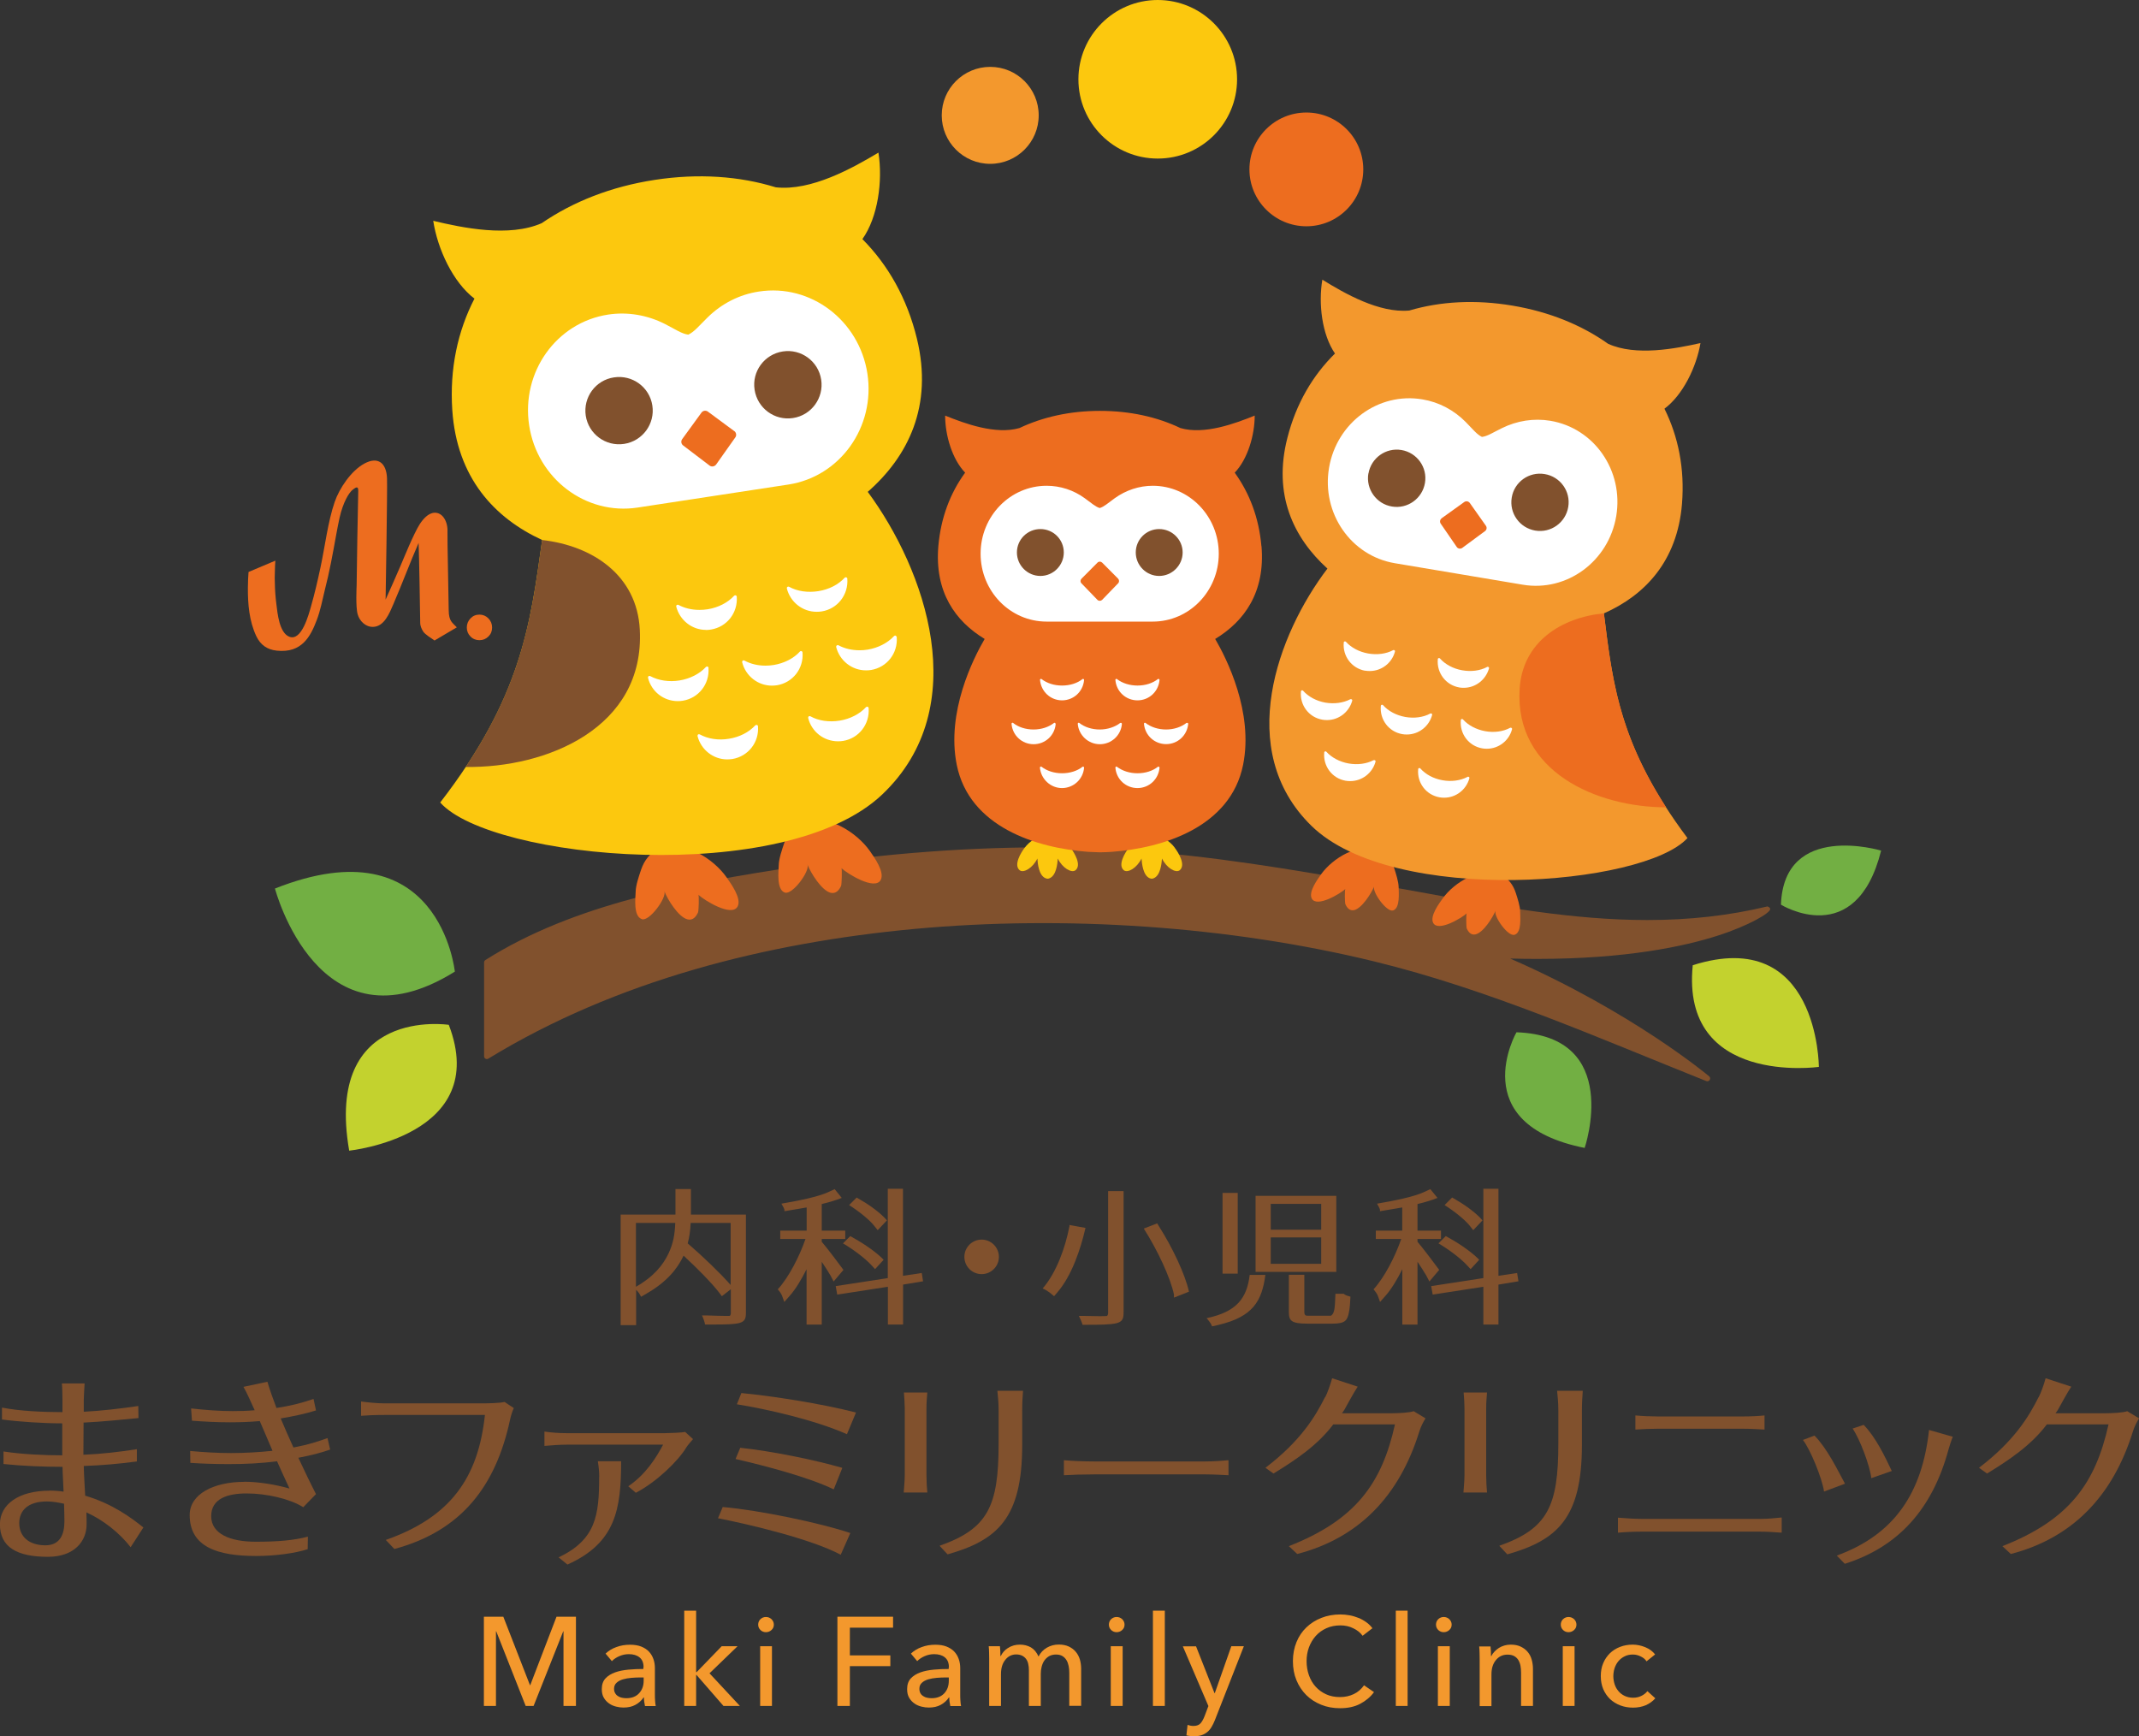 <?xml version="1.0" encoding="UTF-8"?><svg id="_レイヤー_2" xmlns="http://www.w3.org/2000/svg" viewBox="0 0 226.77 184.07"><rect x="0" y="0" width="226.77" height="184.07" fill="#333333" stroke="none"/><defs><style>.cls-1{fill:#fff;}.cls-2{fill:#c3d22e;}.cls-3{fill:#81512d;}.cls-4{fill:#fcc80e;}.cls-5{fill:#ed6d1f;}.cls-6{fill:#f3982d;}.cls-7{fill:#72af43;}</style></defs><g id="_デザイン"><g><g><g><path class="cls-3" d="M5.24,158.03c.5,0,1.04,.04,1.5,.11-.02-.65-.11-2.06-.11-2.63-2.02,0-4.24-.09-6.26-.3v-1.33c1.89,.3,4.34,.41,6.23,.41v-3.39c-2.04,0-4.6-.17-6.39-.41v-1.26c1.85,.37,4.37,.48,6.41,.48v-1.39c0-.41-.02-1.28-.06-1.65h2.41c-.04,.43-.06,1.13-.09,1.76v1.24c1.78-.09,3.91-.33,5.78-.61l.02,1.28c-1.61,.15-3.85,.39-5.82,.48,0,.67-.02,2.76-.02,3.41,2.06-.09,3.78-.3,5.67-.59v1.3c-1.98,.26-3.67,.41-5.63,.48,.02,1.04,.11,2.28,.15,3.15,2.85,.83,4.91,2.35,6.17,3.37l-1.35,2.09c-1.15-1.48-2.87-2.87-4.69-3.69,.02,.46,.02,1.04,.02,1.28,0,1.72-1.24,3.43-4.11,3.43-3.26,0-5.08-1.02-5.08-3.45,0-2.13,2.02-3.56,5.24-3.56Zm-.43,5.8c1.56,0,2.02-1.17,2.02-2.54,0-.28-.02-1.41-.04-1.87-.65-.13-1.17-.24-1.82-.24-2,0-2.93,.96-2.93,2.3,0,1.43,1.04,2.35,2.78,2.35Z"/><path class="cls-3" d="M25.91,157.09c1.48,0,3.32,.3,4.78,.72-.3-.63-1.04-2.26-1.32-2.89-1.65,.22-3.37,.3-5.13,.3-1.35,0-2.71-.04-4.06-.13l-.02-1.26c1.43,.13,2.89,.22,4.34,.22s3-.09,4.39-.24c-.43-.98-.98-2.33-1.35-3.15-1.04,.09-2.11,.13-3.17,.13-1.33,0-2.67-.07-4.02-.17l-.09-1.3c1.57,.17,2.98,.28,4.41,.28,.76,0,1.54-.02,2.33-.09-.37-.8-.83-1.87-1.19-2.48l2.54-.54c.2,.72,.65,1.98,.96,2.78,1.46-.22,2.67-.52,3.93-.96l.26,1.22c-1.11,.35-2.35,.61-3.74,.85,.35,.83,.91,2.13,1.35,3.08,1.72-.33,2.58-.63,3.61-1l.28,1.22c-.93,.33-2,.61-3.37,.87,.61,1.3,1.28,2.71,1.87,3.85l-1.35,1.39c-1.41-.89-3.89-1.46-6-1.46-1.98,0-3.76,.52-3.76,2.41s2.04,2.71,4.71,2.71c2.39,0,4.07-.15,5.54-.54l-.02,1.33c-1.33,.43-3.43,.72-5.47,.72-4,0-7.04-.91-7.04-4.34,0-2.24,2.57-3.52,5.8-3.52Z"/><path class="cls-3" d="M38.27,148.58c.63,.09,1.67,.2,2.44,.2h10.54c.39,0,1.78-.02,2.24-.15l.98,.65c-.17,.37-.31,.83-.41,1.3-1.5,6.91-5.08,11.71-12.25,13.64l-.91-.96c6.86-2.41,9.8-6.58,10.51-13.25h-10.69c-1,0-1.83,.04-2.44,.09v-1.52Z"/><path class="cls-3" d="M57.71,151.77c.74,.11,1.57,.17,2.35,.17h10.45c.48,0,1.85-.06,2.13-.13l.83,.76c-.19,.24-.54,.61-.7,.87-.85,1.43-3.15,3.67-5.36,4.82l-.8-.69c1.85-1.26,2.93-2.98,3.69-4.41h-10.23c-.76,0-1.5,.06-2.35,.13v-1.52Zm5.82,4.8c0-.55-.06-1.09-.15-1.65h2.47c0,5.06-.56,8.65-5.69,10.95l-.94-.76c3.98-1.89,4.3-4.5,4.3-8.54Z"/><path class="cls-3" d="M76.61,159.77c3.89,.33,10.49,1.72,13.54,2.76l-1.02,2.3c-3.13-1.67-9.69-3.22-13.01-3.87l.5-1.19Zm1.87-6.28c3.32,.35,7.89,1.28,10.82,2.13l-.91,2.28c-2.63-1.28-7.26-2.5-10.41-3.22l.5-1.19Zm.13-5.8c3.19,.3,8.43,1.11,12.14,2.06l-.96,2.3c-3.43-1.52-8.54-2.67-11.67-3.17l.48-1.2Z"/><path class="cls-3" d="M95.92,156.38v-7.06c0-.41-.05-1.22-.09-1.69h2.48c-.04,.5-.09,1.04-.09,1.69v7.06c0,.61,.04,1.37,.09,1.85h-2.5c.02-.43,.11-1.17,.11-1.85Zm9.95-3.32v-3.52c0-.83-.07-1.48-.13-2.09h2.72c-.05,.61-.09,1.26-.09,2.09v3.65c0,7.78-2.63,10.1-7.91,11.6l-.85-.91c5.11-1.8,6.26-4.17,6.26-10.82Z"/><path class="cls-3" d="M112.8,154.81c.74,.07,2.06,.13,3.3,.13h11.62c1.13,0,1.93-.09,2.52-.13v1.59c-.54-.02-1.48-.09-2.5-.09h-11.65c-1.26,0-2.54,.04-3.3,.09v-1.59Z"/><path class="cls-3" d="M140.49,148.14c.24-.46,.56-1.37,.74-2.02l2.71,.89c-.44,.65-1.13,1.96-1.39,2.41-.07,.13-.2,.3-.28,.41h5.32c.63,0,1.89-.06,2.28-.22l1.26,.76c-.24,.37-.5,.89-.65,1.37-2.11,6.82-6.37,11.3-12.95,13.01l-.89-.83c7.08-2.78,9.86-6.65,11.25-12.91h-6.54c-1.67,2.22-4,3.78-6.34,5.21l-.85-.61c3.76-2.87,5.28-5.43,6.32-7.5Z"/><path class="cls-3" d="M155.26,156.38v-7.06c0-.41-.04-1.22-.09-1.69h2.48c-.04,.5-.09,1.04-.09,1.69v7.06c0,.61,.04,1.37,.09,1.85h-2.5c.02-.43,.11-1.17,.11-1.85Zm9.95-3.32v-3.52c0-.83-.07-1.48-.13-2.09h2.72c-.04,.61-.09,1.26-.09,2.09v3.65c0,7.78-2.63,10.1-7.91,11.6l-.85-.91c5.11-1.8,6.26-4.17,6.26-10.82Z"/><path class="cls-3" d="M171.53,160.9c.8,.06,1.71,.13,2.54,.13h12.56c.72,0,1.54-.07,2.26-.15v1.61c-.74-.06-1.63-.11-2.26-.11h-12.56c-.83,0-1.76,.04-2.54,.11v-1.59Zm1.85-10.84c.74,.07,1.65,.11,2.39,.11h8.95c.87,0,1.72-.04,2.35-.11v1.5c-.65-.04-1.56-.09-2.35-.09h-8.93c-.83,0-1.67,.04-2.41,.09v-1.5Z"/><path class="cls-3" d="M192.36,152.19c1.35,1.37,2.43,3.61,3.24,5.11l-2.22,.83c-.22-1.48-1.5-4.54-2.24-5.47l1.22-.46Zm12.15-.59l2.52,.72c-.17,.41-.35,.98-.46,1.37-1.72,6.34-5.35,10.32-10.99,12.1l-.85-.87c6.15-2.24,9.06-6.69,9.78-13.32Zm-6.93-.54c1.28,1.3,2.28,3.41,2.98,4.89l-2.17,.76c-.15-1.32-1.2-4.11-1.98-5.26l1.17-.39Z"/><path class="cls-3" d="M216.13,148.14c.24-.46,.57-1.37,.74-2.02l2.72,.89c-.44,.65-1.13,1.96-1.39,2.41-.07,.13-.2,.3-.28,.41h5.32c.63,0,1.89-.06,2.28-.22l1.26,.76c-.24,.37-.5,.89-.65,1.37-2.11,6.82-6.37,11.3-12.95,13.01l-.89-.83c7.08-2.78,9.86-6.65,11.25-12.91h-6.54c-1.67,2.22-4,3.78-6.34,5.21l-.85-.61c3.76-2.87,5.28-5.43,6.32-7.5Z"/></g><g><path class="cls-6" d="M56.18,178.67h.03l2.79-7.27h2.06v9.46h-1.32v-7.91h-.03l-3.14,7.91h-.84l-3.12-7.91h-.03v7.91h-1.28v-9.46h2.06l2.83,7.27Z"/><path class="cls-6" d="M68.23,176.76c0-.47-.14-.82-.43-1.05-.29-.23-.66-.34-1.13-.34-.36,0-.69,.07-1.01,.21-.32,.14-.58,.31-.79,.53l-.67-.8c.31-.29,.69-.53,1.14-.69,.45-.17,.93-.25,1.45-.25,.45,0,.85,.06,1.18,.19,.33,.13,.61,.31,.82,.53,.21,.22,.37,.48,.48,.79,.11,.3,.16,.63,.16,.97v2.77c0,.21,0,.44,.02,.67,.01,.24,.04,.43,.07,.58h-1.14c-.07-.3-.11-.61-.11-.91h-.04c-.23,.34-.52,.6-.88,.79-.35,.19-.77,.28-1.25,.28-.25,0-.51-.03-.78-.1s-.52-.17-.74-.33c-.22-.15-.41-.35-.56-.6-.15-.25-.22-.56-.22-.92,0-.48,.13-.86,.39-1.14,.26-.28,.6-.49,1.02-.64,.42-.15,.89-.24,1.41-.29,.53-.05,1.06-.07,1.59-.07v-.17Zm-.31,1.08c-.31,0-.63,.01-.97,.04-.33,.03-.64,.08-.91,.16-.27,.08-.5,.2-.67,.36-.18,.16-.27,.37-.27,.64,0,.19,.04,.34,.12,.47,.07,.13,.17,.23,.3,.31,.12,.08,.26,.14,.41,.17,.15,.03,.31,.05,.47,.05,.59,0,1.04-.18,1.36-.53,.32-.35,.48-.79,.48-1.33v-.34h-.31Z"/><path class="cls-6" d="M73.81,177.28h.04l2.66-2.75h1.68l-2.97,2.87,3.22,3.46h-1.74l-2.86-3.29h-.04v3.29h-1.26v-10.1h1.26v6.52Z"/><path class="cls-6" d="M82.04,172.24c0,.23-.08,.42-.25,.57-.16,.15-.36,.23-.59,.23s-.42-.08-.58-.23c-.16-.16-.24-.35-.24-.57s.08-.43,.24-.58c.16-.15,.35-.23,.58-.23s.43,.08,.59,.23c.16,.16,.25,.35,.25,.58Zm-.2,8.62h-1.25v-6.33h1.25v6.33Z"/><path class="cls-6" d="M90.1,180.86h-1.32v-9.46h5.9v1.16h-4.58v2.94h4.29v1.14h-4.29v4.22Z"/><path class="cls-6" d="M100.6,176.76c0-.47-.14-.82-.43-1.05-.28-.23-.66-.34-1.13-.34-.36,0-.69,.07-1.01,.21-.32,.14-.58,.31-.79,.53l-.67-.8c.31-.29,.69-.53,1.14-.69,.45-.17,.93-.25,1.45-.25,.45,0,.85,.06,1.18,.19,.33,.13,.61,.31,.82,.53,.21,.22,.37,.48,.48,.79,.11,.3,.16,.63,.16,.97v2.77c0,.21,0,.44,.02,.67,.01,.24,.04,.43,.07,.58h-1.14c-.07-.3-.11-.61-.11-.91h-.04c-.23,.34-.52,.6-.88,.79-.35,.19-.77,.28-1.25,.28-.25,0-.51-.03-.78-.1s-.52-.17-.74-.33c-.22-.15-.41-.35-.56-.6-.15-.25-.22-.56-.22-.92,0-.48,.13-.86,.39-1.14,.26-.28,.6-.49,1.02-.64,.42-.15,.89-.24,1.41-.29,.53-.05,1.06-.07,1.59-.07v-.17Zm-.31,1.08c-.31,0-.63,.01-.97,.04-.33,.03-.64,.08-.91,.16-.27,.08-.5,.2-.67,.36-.18,.16-.27,.37-.27,.64,0,.19,.04,.34,.11,.47,.07,.13,.17,.23,.3,.31,.12,.08,.26,.14,.41,.17,.15,.03,.31,.05,.47,.05,.59,0,1.04-.18,1.36-.53,.32-.35,.47-.79,.47-1.33v-.34h-.31Z"/><path class="cls-6" d="M106.89,174.71c.35-.24,.77-.35,1.25-.35,.43,0,.81,.1,1.15,.29,.34,.2,.61,.52,.81,.97,.21-.41,.51-.72,.89-.94,.38-.22,.8-.33,1.26-.33,.41,0,.76,.07,1.06,.21,.29,.14,.54,.32,.73,.55,.2,.23,.34,.5,.44,.81,.09,.31,.14,.65,.14,1v3.93h-1.26v-3.51c0-.26-.02-.5-.07-.73-.05-.23-.12-.44-.23-.61-.11-.18-.25-.32-.43-.43-.18-.11-.41-.16-.68-.16s-.53,.06-.74,.18c-.2,.12-.37,.28-.5,.47-.13,.19-.22,.41-.28,.65-.06,.24-.09,.48-.09,.73v3.42h-1.26v-3.77c0-.25-.02-.48-.07-.68-.04-.21-.12-.38-.23-.53-.11-.15-.25-.26-.42-.35-.17-.08-.38-.13-.63-.13-.46,0-.85,.19-1.15,.57-.31,.38-.46,.88-.46,1.52v3.37h-1.25v-4.97c0-.17,0-.39-.01-.65,0-.27-.02-.5-.04-.71h1.19c.02,.16,.03,.34,.04,.54,0,.2,.01,.37,.01,.5h.04c.16-.34,.41-.63,.77-.86Z"/><path class="cls-6" d="M119.22,172.24c0,.23-.08,.42-.25,.57-.16,.15-.36,.23-.59,.23s-.42-.08-.58-.23c-.16-.16-.24-.35-.24-.57s.08-.43,.24-.58c.16-.15,.35-.23,.58-.23s.43,.08,.59,.23c.16,.16,.25,.35,.25,.58Zm-.2,8.62h-1.26v-6.33h1.26v6.33Z"/><path class="cls-6" d="M123.49,180.86h-1.26v-10.1h1.26v10.1Z"/><path class="cls-6" d="M128.76,179.5h.03l1.75-4.97h1.33l-3.07,7.83c-.11,.27-.22,.51-.35,.72-.12,.21-.27,.39-.44,.53-.17,.15-.37,.26-.59,.34-.23,.08-.5,.12-.81,.12-.13,0-.27,0-.41-.02-.14-.01-.28-.04-.42-.07l.12-1.11c.21,.07,.42,.11,.63,.11,.33,0,.57-.09,.74-.27,.16-.18,.31-.44,.44-.78l.4-1.06-2.71-6.33h1.4l1.96,4.97Z"/><path class="cls-6" d="M145.67,179.39c-.37,.51-.86,.92-1.46,1.24-.6,.32-1.31,.47-2.15,.47-.72,0-1.39-.12-2-.37-.61-.25-1.14-.59-1.58-1.03-.44-.44-.79-.97-1.04-1.58-.25-.61-.37-1.28-.37-2.01s.13-1.41,.38-2.02c.25-.61,.6-1.13,1.05-1.56,.45-.43,.98-.77,1.6-1.01,.61-.24,1.28-.36,2-.36,.32,0,.65,.03,.98,.09,.33,.06,.65,.16,.95,.28,.3,.12,.58,.28,.83,.46,.25,.18,.46,.39,.64,.63l-1.04,.8c-.23-.32-.56-.59-.98-.79-.42-.21-.88-.31-1.37-.31-.55,0-1.05,.1-1.49,.3-.44,.2-.82,.47-1.13,.82-.31,.35-.55,.75-.72,1.21-.17,.46-.25,.95-.25,1.46s.08,1.03,.25,1.5c.16,.46,.4,.87,.71,1.21,.31,.34,.68,.61,1.12,.81,.44,.2,.93,.29,1.47,.29s1.02-.11,1.46-.32c.44-.21,.8-.53,1.08-.93l1.05,.72Z"/><path class="cls-6" d="M149.23,180.86h-1.25v-10.1h1.25v10.1Z"/><path class="cls-6" d="M153.9,172.24c0,.23-.08,.42-.25,.57-.16,.15-.36,.23-.59,.23s-.42-.08-.58-.23c-.16-.16-.24-.35-.24-.57s.08-.43,.24-.58c.16-.15,.35-.23,.58-.23s.43,.08,.59,.23c.16,.16,.25,.35,.25,.58Zm-.2,8.62h-1.26v-6.33h1.26v6.33Z"/><path class="cls-6" d="M158.02,174.53c.02,.16,.03,.34,.04,.54,0,.2,.01,.37,.01,.5h.04c.08-.17,.19-.33,.33-.47,.14-.15,.3-.28,.47-.39,.18-.11,.37-.2,.59-.26,.21-.06,.43-.09,.67-.09,.41,0,.76,.07,1.05,.21,.29,.14,.54,.32,.73,.55,.2,.23,.34,.5,.43,.81,.09,.31,.14,.65,.14,1v3.93h-1.26v-3.51c0-.26-.02-.5-.06-.73-.04-.23-.12-.44-.22-.61-.11-.18-.25-.32-.44-.43-.19-.11-.43-.16-.72-.16-.5,0-.91,.19-1.22,.57-.32,.38-.48,.88-.48,1.52v3.37h-1.25v-4.97c0-.17,0-.39-.01-.65,0-.27-.02-.5-.04-.71h1.19Z"/><path class="cls-6" d="M167.13,172.24c0,.23-.08,.42-.25,.57-.16,.15-.36,.23-.59,.23s-.42-.08-.58-.23c-.16-.16-.24-.35-.24-.57s.08-.43,.24-.58c.16-.15,.36-.23,.58-.23s.43,.08,.59,.23c.16,.16,.25,.35,.25,.58Zm-.2,8.62h-1.25v-6.33h1.25v6.33Z"/><path class="cls-6" d="M174.56,176.13c-.13-.21-.33-.38-.6-.51-.27-.14-.55-.21-.85-.21-.33,0-.62,.06-.87,.19-.25,.12-.47,.29-.65,.5-.18,.21-.31,.45-.41,.73-.09,.28-.14,.57-.14,.87s.05,.59,.14,.87c.09,.28,.23,.52,.41,.73,.18,.21,.4,.38,.66,.5,.26,.12,.55,.19,.88,.19s.61-.06,.87-.19c.26-.12,.48-.29,.65-.51l.84,.76c-.27,.31-.6,.55-1,.73-.4,.17-.86,.26-1.36,.26s-.94-.08-1.36-.24c-.41-.16-.77-.38-1.08-.67-.3-.29-.54-.64-.72-1.05-.17-.41-.26-.87-.26-1.38s.08-.95,.25-1.36c.17-.41,.41-.76,.71-1.06,.3-.29,.66-.52,1.08-.68,.41-.16,.86-.24,1.34-.24,.45,0,.89,.09,1.33,.27,.44,.18,.79,.44,1.05,.77l-.91,.73Z"/></g><g><path class="cls-3" d="M65.78,128.77h5.83v-2.71h1.64v2.71h5.83v10.41c0,.61-.11,.9-.66,1.07-.55,.16-1.56,.17-2.68,.17h-.99c-.06-.31-.19-.68-.33-.96h.57c.8,.03,1.56,.05,2.01,.05h.35c.08-.03,.13-.14,.13-.33v-2.5l-.95,.74-.31-.41c-.79-1.02-2.3-2.55-3.75-3.89-.65,1.4-1.8,2.8-3.89,4l-.61,.36-.22-.38c-.06-.09-.19-.24-.31-.36v3.75h-1.64v-11.71Zm5.1,4.11c.49-1.05,.66-1.97,.71-3.23h-4.17v6.77c1.86-1.05,2.88-2.3,3.46-3.54Zm6.58,3.35v-6.58h-4.24c-.03,.79-.13,1.5-.31,2.17,1.59,1.37,3.48,3.18,4.55,4.41Z"/><path class="cls-3" d="M85.4,131.35h-2.68v-.88h2.8v-2.46c-.58,.11-1.13,.19-1.65,.28l-.71,.12v-.17c-.05-.19-.22-.46-.32-.63,1.76-.3,3.92-.72,5.05-1.26l.6-.28,.75,.93c-.6,.24-1.32,.46-2.12,.65v2.82h2.49v.88h-2.49v.3c.52,.6,1.95,2.49,2.3,2.98l-1.04,1.23-.33-.63c-.17-.31-.55-.88-.93-1.46v6.66h-1.61v-5.87c-.55,1.1-1.16,2.11-1.76,2.79l-.6,.68-.25-.69c-.08-.2-.3-.49-.44-.65,1.16-1.26,2.3-3.5,2.93-5.32Zm8.72,4.16v-9.48h1.61v9.23l1.99-.3,.14,.88-2.12,.35v4.23h-1.61v-4l-5.37,.83-.16-.9,5.53-.85Zm-3.98-4.46l.53,.3c1.09,.61,2.38,1.53,3.01,2.21l-.91,.99-.42-.46c-.63-.68-1.91-1.65-2.98-2.27l.77-.77Zm.68-4.09l.52,.31c1.01,.58,2.14,1.45,2.69,2.11l-.98,1.04-.39-.49c-.52-.65-1.68-1.57-2.64-2.17l.8-.8Z"/><path class="cls-3" d="M104.07,131.42c1.01,0,1.83,.82,1.83,1.83s-.82,1.83-1.83,1.83-1.83-.82-1.83-1.83,.82-1.83,1.83-1.83Z"/><path class="cls-3" d="M113.38,130.06v-.19l1.7,.31c-.52,2.27-1.46,5.07-2.98,6.83l-.35,.41-.5-.41c-.17-.13-.49-.32-.71-.41,1.48-1.7,2.41-4.39,2.83-6.55Zm1.54,9.45c.64,.02,1.27,.03,1.73,.03,.33,0,.58-.02,.69-.02,.08-.03,.14-.16,.14-.35v-12.89h1.64v12.88c0,.69-.16,.96-.74,1.12-.64,.16-1.78,.17-3.2,.17h-.41c-.08-.28-.24-.66-.39-.94h.54Zm7.76-9.81l.17,.28c1.42,2.22,2.79,5.09,3.2,6.96l-1.59,.63v-.33c-.39-1.83-1.78-4.77-3.2-6.99l1.42-.55Z"/><path class="cls-3" d="M132.48,135.16h1.67c-.36,2.77-1.32,4.44-4.96,5.3l-.69,.16-.09-.21c-.09-.19-.35-.5-.49-.66,3.24-.68,4.28-2.16,4.57-4.6Zm-2.87-8.69h1.61v8.56h-1.61v-8.56Zm3.5,.31h8.56v8.06h-8.56v-8.06Zm6.96,3.59v-2.74h-5.35v2.74h5.35Zm0,3.62v-2.8h-5.35v2.8h5.35Zm-3.43,1.16h1.64v3.92c0,.42,.19,.42,.39,.42h2.42c.12-.05,.28-.22,.36-.6,.08-.36,.09-.9,.13-1.73h.87c.16,.16,.47,.24,.72,.31-.03,.6-.06,1.2-.17,1.7-.17,.82-.38,1.16-1.76,1.16h-2.61c-1.78,0-1.99-.33-1.99-1.27v-3.92Z"/><path class="cls-3" d="M148.54,131.35h-2.68v-.88h2.8v-2.46c-.58,.11-1.13,.19-1.65,.28l-.71,.12v-.17c-.05-.19-.22-.46-.31-.63,1.76-.3,3.92-.72,5.05-1.26l.6-.28,.76,.93c-.6,.24-1.32,.46-2.12,.65v2.82h2.49v.88h-2.49v.3c.52,.6,1.95,2.49,2.3,2.98l-1.04,1.23-.33-.63c-.17-.31-.55-.88-.93-1.46v6.66h-1.61v-5.87c-.55,1.1-1.16,2.11-1.76,2.79l-.6,.68-.25-.69c-.08-.2-.3-.49-.44-.65,1.16-1.26,2.3-3.5,2.93-5.32Zm8.72,4.16v-9.48h1.6v9.23l1.98-.3,.14,.88-2.12,.35v4.23h-1.6v-4l-5.37,.83-.16-.9,5.53-.85Zm-3.98-4.46l.53,.3c1.09,.61,2.38,1.53,3.01,2.21l-.91,.99-.43-.46c-.63-.68-1.91-1.65-2.98-2.27l.77-.77Zm.68-4.09l.52,.31c1.01,.58,2.14,1.45,2.69,2.11l-.98,1.04-.39-.49c-.52-.65-1.69-1.57-2.65-2.17l.8-.8Z"/></g></g><g><g><path class="cls-5" d="M51.78,67.48c-.26,.26-.58,.39-.95,.39s-.7-.13-.95-.39c-.26-.26-.39-.58-.39-.95s.13-.7,.39-.97c.26-.27,.57-.4,.95-.4s.69,.14,.95,.4c.26,.27,.39,.59,.39,.97s-.13,.7-.39,.95Z"/><path class="cls-5" d="M46.09,67.89l2.34-1.38c-.47-.51-.85-.63-.86-1.83,0-.93-.16-7.79-.13-8.3,.05-1.07-.51-2.07-1.39-2.02-.67,.04-1.21,.69-1.55,1.21-.65,1.02-1.7,3.63-2.04,4.42-.52,1.2-1.04,2.39-1.58,3.58,0,0,.2-11.72,.15-12.88-.07-1.59-.94-2.33-2.39-1.55-1.4,.75-2.66,2.62-3.16,4.08-.72,2.08-1.04,4.8-1.51,6.97-.32,1.5-.6,2.69-.99,4.07-.25,.88-1,3.77-2.32,3.24-1.06-.43-1.24-2.5-1.36-3.45-.09-.72-.15-1.45-.16-2.19-.02-.4-.02-.8,0-1.21,0-.41,.03-.81,.05-1.21l-2.84,1.2c-.04,.43-.06,.99-.07,1.67-.01,1.74,.14,3.53,.89,5.13,.44,.93,1.16,1.44,2.18,1.54,2.64,.28,3.57-1.48,4.25-3.29,.36-.96,.58-2.06,.82-3.07,.51-1.97,.86-3.91,1.22-5.91,.11-.61,.23-1.22,.36-1.82,.37-1.63,.98-2.65,1.4-2.98,.47-.37,.58-.28,.58,.13,0,.02,0,.04,0,.06-.03,.87-.17,9.06-.17,9.94,0,.1-.12,2.3,.11,3.09,.2,.71,.84,1.35,1.63,1.33,1.19-.03,1.74-1.45,2.15-2.4,.89-2.05,1.76-4.4,2.68-6.5,.06,1.42,.15,7.05,.17,8.45,0,.38,.15,.67,.32,.95,.19,.29,.83,.69,1.21,.95Z"/></g><g><g><path class="cls-5" d="M144.53,17.96c0,3.33-2.7,6.03-6.03,6.03s-6.04-2.7-6.04-6.03,2.7-6.03,6.04-6.03,6.03,2.7,6.03,6.03Z"/><path class="cls-4" d="M131.15,8.41c0,4.64-3.76,8.4-8.41,8.4s-8.41-3.76-8.41-8.4S118.1,0,122.74,0s8.41,3.77,8.41,8.41Z"/><path class="cls-6" d="M110.12,12.23c0,2.84-2.3,5.14-5.14,5.14s-5.14-2.3-5.14-5.14,2.3-5.14,5.14-5.14,5.14,2.3,5.14,5.14Z"/></g><g><path class="cls-7" d="M160.77,109.44s-5.56,9.71,7.23,12.26c0,0,4.06-11.87-7.23-12.26Z"/><path class="cls-7" d="M188.81,95.91s7.95,4.92,10.62-5.73c0,0-10.3-3.12-10.62,5.73Z"/><path class="cls-2" d="M192.83,113.11s-.02-15.01-13.37-10.78c-1.29,12.84,13.37,10.78,13.37,10.78Z"/><path class="cls-3" d="M187.32,96.11c-4.03,.96-8.17,1.43-12.68,1.43-7.88,0-15.73-1.43-24.04-2.95-3.83-.7-7.56-1.36-11.41-2-8.83-1.48-17.69-2.65-26.65-2.75-9.51-.1-18.86,.64-28.3,2.07-11.44,1.74-23.4,3.93-32.78,9.87-.08,.05-.14,.15-.14,.25v9.95c0,.11,.06,.21,.15,.26,.04,.02,.1,.04,.14,.04,.05,0,.11-.01,.15-.04,13.56-8.29,29.49-12.3,45.21-13.76,15.82-1.46,33.31-.32,48.77,3.46,12.11,2.96,23.61,8.06,35.15,12.67,.04,.01,.08,.02,.12,.02,.1,0,.2-.05,.25-.14,.08-.12,.05-.29-.06-.38-.12-.1-8.15-6.83-21.1-12.49,.98,.03,1.94,.04,2.88,.04,9.47,0,15.61-1.34,19.11-2.46,3.36-1.08,5.58-2.41,5.58-2.82,0-.16-.21-.29-.37-.29Z"/><path class="cls-2" d="M47.58,108.65s-13.22-2.02-10.56,13.34c0,0,15.08-1.55,10.56-13.34Z"/><path class="cls-7" d="M48.22,103.01s-1.58-15.74-19.07-8.81c0,0,4.65,17.79,19.07,8.81Z"/></g><g><g><path class="cls-4" d="M113.52,89.89c-.57-.75-1.44-1.34-2.45-1.25-1.01-.09-1.88,.5-2.45,1.25-.38,.5-1.19,1.81-.52,2.37,0,0,.02,.01,.03,.02,.4,.28,1.35-.24,1.85-1.26,.03,.53,.15,1.8,.87,2.09,.07,.03,.15,.04,.21,.05,.07,0,.14-.02,.21-.05,.72-.29,.84-1.56,.87-2.09,.5,1.02,1.45,1.54,1.85,1.26,0,0,.02-.01,.03-.02,.68-.56-.14-1.87-.51-2.37Z"/><path class="cls-4" d="M124.56,89.89c-.56-.75-1.44-1.34-2.45-1.25-1.01-.09-1.88,.5-2.45,1.25-.38,.5-1.19,1.81-.52,2.37,0,0,.02,.01,.03,.02,.4,.28,1.35-.24,1.85-1.26,.04,.53,.16,1.8,.87,2.09,.08,.03,.15,.04,.21,.05,.07,0,.14-.02,.21-.05,.72-.29,.84-1.56,.88-2.09,.5,1.02,1.45,1.54,1.85,1.26,0,0,.02-.01,.03-.02,.67-.56-.14-1.87-.52-2.37Z"/></g><path class="cls-5" d="M133.73,57.9c-.26-3-1.26-5.62-2.83-7.79,1.36-1.41,2.12-3.95,2.12-6.05-2.07,.84-5.36,2.06-7.88,1.32-2.47-1.18-5.35-1.82-8.53-1.82s-6.06,.65-8.53,1.82c-2.53,.73-5.81-.48-7.88-1.32,0,2.09,.75,4.63,2.12,6.05-1.58,2.16-2.58,4.79-2.84,7.79-.41,4.86,1.79,7.95,4.91,9.84-1.21,2.07-4.08,7.76-2.96,13.34,1.33,6.61,8.47,8.83,13.92,9.23,.35,.02,.79,.04,1.26,.05,.47,0,.91-.03,1.26-.05,5.44-.4,12.59-2.62,13.92-9.23,1.12-5.58-1.75-11.27-2.96-13.34,3.12-1.89,5.32-4.98,4.91-9.84Z"/><path class="cls-1" d="M122.22,51.5c-1.45,0-2.86,.47-4.04,1.32-.71,.51-1.12,.9-1.59,1.04-.47-.14-.88-.53-1.59-1.04-1.18-.86-2.59-1.32-4.04-1.32-3.87,0-7,3.22-7,7.2s3.13,7.2,7,7.2h11.25c3.87,0,7-3.23,7-7.2s-3.13-7.2-7-7.2Z"/><path class="cls-5" d="M118.54,61.36c.13,.13,.13,.35,0,.48l-1.7,1.76c-.14,.13-.36,.13-.49,0l-1.7-1.76c-.13-.13-.13-.34,0-.48l1.71-1.72c.13-.13,.34-.13,.48,0l1.71,1.72Z"/><g><path class="cls-3" d="M112.78,58.57c0,1.37-1.11,2.49-2.48,2.49s-2.49-1.12-2.49-2.49,1.11-2.48,2.49-2.48,2.48,1.11,2.48,2.48Z"/><path class="cls-3" d="M125.38,58.57c0,1.37-1.12,2.49-2.49,2.49s-2.48-1.12-2.48-2.49,1.11-2.48,2.48-2.48,2.49,1.11,2.49,2.48Z"/></g><g><path class="cls-1" d="M111.91,76.74s-.02-.08-.05-.1c-.03-.02-.08-.02-.11,0-.58,.45-1.35,.7-2.18,.7s-1.61-.25-2.17-.7c-.03-.03-.08-.03-.11,0-.04,.02-.06,.06-.05,.1,.1,1.23,1.11,2.16,2.34,2.16s2.24-.93,2.34-2.15Z"/><path class="cls-1" d="M118.88,76.64s-.08-.02-.11,0c-.57,.44-1.36,.7-2.18,.7s-1.61-.25-2.17-.7c-.03-.03-.08-.03-.11,0-.04,.02-.06,.06-.05,.1,.1,1.21,1.12,2.16,2.34,2.16s2.24-.93,2.34-2.15c0-.04-.02-.08-.05-.1Z"/><path class="cls-1" d="M125.9,76.64s-.08-.02-.11,0c-.58,.45-1.35,.7-2.17,.7s-1.6-.25-2.18-.7c-.03-.02-.08-.03-.11,0-.04,.02-.06,.06-.05,.1,.11,1.23,1.12,2.15,2.35,2.15s2.23-.93,2.34-2.15c0-.04-.02-.08-.06-.1Z"/><path class="cls-1" d="M112.59,74.25c1.23,0,2.24-.93,2.34-2.16,0-.04-.02-.08-.05-.1-.04-.02-.08-.02-.11,0-.57,.45-1.34,.69-2.18,.69s-1.6-.25-2.17-.69c-.03-.03-.08-.03-.11,0-.04,.02-.06,.06-.05,.1,.11,1.23,1.11,2.16,2.34,2.16Z"/><path class="cls-1" d="M120.59,74.25c1.23,0,2.23-.93,2.34-2.16,0-.04-.02-.08-.06-.1-.03-.02-.08-.02-.11,0-.57,.45-1.34,.69-2.17,.69s-1.61-.25-2.18-.69c-.03-.03-.08-.03-.11,0-.04,.02-.06,.06-.05,.1,.1,1.23,1.11,2.16,2.34,2.16Z"/><path class="cls-1" d="M114.77,81.29c-.57,.45-1.35,.69-2.18,.69s-1.6-.25-2.17-.69c-.03-.03-.08-.03-.12,0-.04,.02-.05,.06-.05,.1,.11,1.21,1.13,2.16,2.34,2.16s2.24-.93,2.34-2.16c0-.04-.02-.08-.05-.1-.04-.02-.08-.02-.11,0Z"/><path class="cls-1" d="M122.76,81.29c-.57,.45-1.34,.69-2.17,.69s-1.6-.25-2.18-.69c-.03-.03-.08-.03-.11,0-.04,.02-.06,.06-.05,.1,.1,1.23,1.11,2.16,2.34,2.16s2.23-.93,2.34-2.16c0-.04-.02-.08-.06-.1-.03-.02-.08-.02-.11,0Z"/></g></g><g><g><path class="cls-5" d="M83.22,94.63c.79,.26,2.65-2.26,2.39-2.96,.33,.85,1.49,2.74,2.45,2.98,.57,.13,.9-.28,1.11-.73,.07-.16,.11-1.81,.04-1.88,.6,.57,3.54,2.41,4.16,1.25,.45-.84-.7-2.42-1.15-3.07-1.39-1.98-4.57-4.04-7.12-3.06-.99,.39-1.64,1.26-1.97,2.25-.22,.66-.56,1.63-.57,2.32-.02,.67-.24,2.53,.6,2.88,.02,0,.04,.02,.05,.02Z"/><path class="cls-5" d="M68.05,97.45c.79,.26,2.64-2.26,2.39-2.96,.32,.85,1.48,2.74,2.45,2.98,.57,.14,.9-.28,1.11-.73,.08-.16,.12-1.81,.04-1.88,.6,.57,3.54,2.41,4.16,1.24,.45-.84-.71-2.42-1.16-3.07-1.38-1.99-4.56-4.04-7.11-3.06-1,.39-1.64,1.26-1.97,2.25-.22,.66-.56,1.63-.57,2.32-.02,.67-.25,2.52,.6,2.88,.02,0,.04,.01,.06,.02Z"/><path class="cls-4" d="M91.99,52.15c4.28-3.75,6.95-9.1,5.22-16.24-1.03-4.25-3.04-7.8-5.78-10.56,1.65-2.33,2.17-6.16,1.7-9.17-2.76,1.65-7.12,4.09-10.88,3.68-3.85-1.19-8.2-1.5-12.83-.79-4.63,.71-8.67,2.31-11.99,4.59-3.46,1.52-8.37,.5-11.5-.25,.46,3.01,2.1,6.52,4.37,8.25-1.78,3.46-2.64,7.44-2.35,11.81,.48,7.18,4.47,11.45,9.53,13.78-1.27,9.1-2.23,16.71-10.81,27.83,5.38,6.06,36.52,9,46.88-.87,9.73-9.27,4.53-23.82-1.55-32.06Z"/><g><path class="cls-1" d="M94.96,67.39c-.06-.02-.13,0-.17,.04-.69,.74-1.68,1.25-2.79,1.44-.29,.05-.59,.07-.88,.07-.81,0-1.58-.18-2.23-.53-.06-.03-.12-.02-.18,.02-.05,.04-.07,.11-.06,.17,.37,1.45,1.67,2.47,3.16,2.47,.18,0,.36-.01,.54-.04,1.68-.28,2.85-1.77,2.72-3.48,0-.06-.05-.12-.11-.14Z"/><path class="cls-1" d="M84.81,69.07c-.66,.73-1.68,1.25-2.78,1.43-.29,.05-.59,.07-.89,.07-.81,0-1.58-.19-2.22-.54-.06-.03-.13-.03-.18,.01-.05,.04-.07,.11-.06,.17,.37,1.46,1.67,2.48,3.16,2.48,.18,0,.35-.02,.53-.04,1.68-.28,2.85-1.77,2.71-3.48,0-.07-.05-.12-.11-.14-.06-.02-.13,0-.17,.04Z"/><path class="cls-1" d="M75.12,70.81c0-.07-.05-.12-.11-.14-.06-.02-.13,0-.17,.04-.67,.73-1.69,1.25-2.8,1.43-1.11,.18-2.23,.01-3.1-.46-.06-.03-.13-.03-.18,.01-.05,.04-.07,.11-.06,.17,.36,1.46,1.66,2.47,3.15,2.47,.18,0,.36-.01,.53-.04,1.68-.27,2.86-1.77,2.73-3.48Z"/><path class="cls-1" d="M86.58,64.86c.18,0,.36-.01,.54-.04,1.67-.27,2.84-1.76,2.71-3.47,0-.07-.05-.12-.11-.14-.06-.02-.13,0-.17,.04-.68,.74-1.67,1.24-2.78,1.42-1.13,.18-2.25,.02-3.11-.46-.05-.03-.12-.03-.18,.01-.05,.04-.07,.11-.06,.17,.37,1.45,1.66,2.47,3.16,2.47Z"/><path class="cls-1" d="M74.85,66.79c.18,0,.36-.02,.54-.05,1.68-.28,2.84-1.77,2.72-3.48,0-.06-.05-.12-.11-.14-.06-.02-.13,0-.17,.04-.67,.73-1.68,1.25-2.79,1.43-.3,.05-.6,.07-.9,.07-.81,0-1.58-.19-2.21-.53-.06-.03-.13-.02-.18,.01-.05,.04-.07,.11-.06,.17,.38,1.45,1.67,2.47,3.16,2.47Z"/><path class="cls-1" d="M91.8,74.98c-.66,.72-1.68,1.24-2.78,1.42-1.12,.18-2.25,.02-3.1-.46-.06-.03-.13-.03-.18,.01-.05,.04-.07,.11-.06,.17,.36,1.46,1.66,2.47,3.16,2.47,.18,0,.36-.01,.54-.04,1.67-.27,2.84-1.77,2.71-3.48,0-.06-.05-.12-.11-.14-.06-.02-.13,0-.17,.04Z"/><path class="cls-1" d="M80.07,76.9c-.67,.73-1.66,1.24-2.78,1.42-1.11,.19-2.23,.02-3.1-.46-.05-.03-.13-.03-.18,.01-.05,.04-.07,.11-.06,.17,.37,1.45,1.67,2.47,3.15,2.47,.18,0,.36-.02,.54-.04,1.68-.28,2.85-1.77,2.72-3.47,0-.06-.05-.12-.11-.14-.06-.02-.13,0-.17,.04Z"/></g><g><path class="cls-1" d="M80.45,30.91c-2.06,.31-3.95,1.28-5.44,2.75-.9,.88-1.4,1.52-2.04,1.82-.69-.09-1.36-.56-2.47-1.13-1.87-.95-3.97-1.31-6.02-1-5.5,.84-9.24,6.1-8.38,11.75,.86,5.65,6.01,9.55,11.5,8.71,1.99-.31,4.96-.76,7.99-1.22,3.03-.47,6-.92,7.99-1.22,5.49-.84,9.24-6.11,8.38-11.76-.87-5.65-6.02-9.55-11.51-8.7Z"/><path class="cls-5" d="M77.85,45.7c.21,.16,.26,.47,.1,.68l-2.03,2.87c-.17,.22-.48,.27-.69,.11l-2.8-2.13c-.22-.16-.26-.46-.11-.67l2.05-2.82c.15-.21,.46-.26,.68-.1l2.8,2.07Z"/><path class="cls-3" d="M69.16,42.99c.3,1.95-1.04,3.77-2.99,4.07-1.95,.3-3.77-1.04-4.07-2.99-.29-1.95,1.04-3.77,2.99-4.06,1.95-.3,3.77,1.03,4.07,2.98Z"/><path class="cls-3" d="M87.06,40.25c.3,1.95-1.05,3.78-2.99,4.07-1.95,.3-3.77-1.04-4.07-3-.3-1.94,1.04-3.76,2.99-4.06,1.95-.3,3.77,1.04,4.07,2.99Z"/></g></g><path class="cls-3" d="M57.47,57.25c-1.11,8.02-2.01,14.9-8.1,24.06,8.55,.13,19-4.12,18.46-14.55-.29-5.76-4.99-8.91-10.37-9.51Z"/></g><g><g><path class="cls-5" d="M147.68,96.52c-.67,.21-2.22-1.95-2-2.54-.29,.72-1.3,2.32-2.12,2.51-.48,.1-.76-.25-.93-.64-.06-.13-.08-1.54,0-1.6-.52,.48-3.04,2.01-3.56,1.01-.37-.72,.62-2.05,1.01-2.6,1.21-1.67,3.94-3.38,6.09-2.52,.84,.34,1.38,1.09,1.65,1.94,.18,.56,.45,1.39,.46,1.98,0,.58,.17,2.15-.55,2.45-.02,0-.03,.01-.05,.02Z"/><path class="cls-5" d="M160.55,99.1c-.67,.22-2.22-1.95-2-2.55-.29,.72-1.29,2.32-2.12,2.51-.48,.11-.76-.25-.93-.63-.06-.14-.08-1.55,0-1.6-.51,.48-3.04,2.01-3.56,1.01-.37-.72,.63-2.06,1.02-2.6,1.2-1.68,3.94-3.38,6.09-2.51,.84,.34,1.38,1.09,1.65,1.94,.18,.56,.46,1.39,.46,1.98,0,.58,.18,2.15-.55,2.44-.02,0-.03,.01-.05,.02Z"/><path class="cls-6" d="M178.32,53.41c.3-3.71-.39-7.12-1.86-10.08,1.95-1.45,3.39-4.41,3.82-6.96-2.67,.6-6.86,1.41-9.79,.08-2.79-1.98-6.22-3.39-10.15-4.05-3.94-.66-7.64-.45-10.93,.52-3.2,.3-6.89-1.83-9.22-3.27-.43,2.56-.04,5.82,1.34,7.83-2.36,2.32-4.12,5.31-5.04,8.92-1.56,6.05,.65,10.63,4.24,13.88-5.28,6.94-9.88,19.25-1.71,27.26,8.69,8.52,35.23,6.4,39.88,1.31-7.17-9.57-7.9-16.06-8.86-23.82,4.33-1.92,7.78-5.51,8.28-11.61Z"/><g><path class="cls-1" d="M143.36,74.29c.01-.05,0-.11-.05-.14-.04-.03-.1-.04-.15-.02-.75,.39-1.7,.52-2.65,.36-.95-.17-1.79-.62-2.36-1.26-.04-.04-.09-.06-.14-.04-.05,.02-.09,.06-.09,.12-.13,1.45,.84,2.74,2.27,2.99,.16,.03,.33,.04,.5,.04,1.24,0,2.34-.85,2.67-2.06Z"/><path class="cls-1" d="M151.83,75.8c.01-.05,0-.11-.05-.14-.05-.04-.1-.04-.15-.01-.74,.4-1.7,.53-2.65,.36-.94-.17-1.8-.62-2.35-1.25-.04-.04-.09-.06-.15-.04-.05,.02-.09,.06-.09,.12-.13,1.45,.84,2.74,2.27,2.99,.16,.03,.33,.04,.49,.04,1.25,0,2.35-.85,2.68-2.07Z"/><path class="cls-1" d="M160.25,77.17s-.1-.04-.15-.01c-.74,.4-1.69,.53-2.64,.36-.94-.17-1.8-.62-2.36-1.25-.03-.04-.09-.06-.14-.04-.05,.02-.09,.06-.09,.12-.13,1.45,.84,2.74,2.27,2.99,.16,.03,.33,.04,.49,.04,1.25,0,2.35-.85,2.67-2.06,.02-.05,0-.11-.05-.14Z"/><path class="cls-1" d="M144.72,71.1c.17,.03,.33,.04,.5,.04,1.25,0,2.35-.85,2.67-2.06,.01-.05,0-.11-.05-.14-.04-.03-.1-.04-.15-.01-.73,.39-1.69,.52-2.65,.35-.94-.17-1.78-.61-2.35-1.24-.04-.04-.09-.05-.14-.04-.05,.02-.09,.06-.09,.12-.13,1.45,.84,2.73,2.26,2.99Z"/><path class="cls-1" d="M154.68,72.88c.16,.03,.33,.04,.5,.04,1.25,0,2.34-.85,2.68-2.06,.01-.05,0-.11-.05-.14-.04-.03-.1-.04-.15-.01-.74,.4-1.7,.52-2.65,.35-.93-.16-1.79-.62-2.35-1.25-.03-.04-.09-.06-.14-.04-.05,.02-.09,.06-.09,.12-.13,1.45,.85,2.74,2.27,2.99Z"/><path class="cls-1" d="M145.62,80.59c-.74,.39-1.69,.52-2.65,.35-.94-.17-1.79-.62-2.35-1.24-.04-.04-.09-.06-.14-.04-.05,.02-.09,.06-.09,.12-.13,1.45,.84,2.74,2.26,2.99,.17,.03,.33,.04,.5,.04,1.25,0,2.35-.85,2.68-2.06,.01-.05,0-.11-.05-.14-.05-.03-.1-.04-.15-.01Z"/><path class="cls-1" d="M155.57,82.37c-.74,.39-1.7,.52-2.64,.35-.96-.17-1.79-.62-2.35-1.25-.04-.04-.09-.06-.14-.04-.05,.02-.09,.06-.09,.12-.13,1.45,.84,2.73,2.27,2.98,.16,.03,.33,.04,.49,.04,1.25,0,2.34-.85,2.67-2.06,.01-.05,0-.11-.05-.14-.04-.03-.1-.04-.15-.01Z"/></g><g><path class="cls-1" d="M150.8,42.34c1.75,.29,3.35,1.14,4.6,2.41,.75,.76,1.17,1.31,1.71,1.57,.59-.07,1.16-.46,2.12-.93,1.6-.79,3.39-1.07,5.13-.78,4.67,.78,7.79,5.3,6.99,10.1-.8,4.8-5.23,8.06-9.9,7.28-1.68-.29-4.21-.71-6.78-1.14-2.57-.43-5.09-.86-6.79-1.14-4.66-.78-7.79-5.31-6.98-10.11,.81-4.8,5.24-8.05,9.9-7.26Z"/><path class="cls-5" d="M152.84,54.95c-.18,.13-.23,.39-.09,.58l1.69,2.46c.13,.19,.4,.23,.58,.1l2.41-1.78c.19-.13,.23-.39,.1-.57l-1.71-2.42c-.13-.18-.39-.23-.58-.1l-2.41,1.73Z"/><path class="cls-3" d="M160.27,52.75c-.28,1.66,.84,3.22,2.49,3.5,1.66,.28,3.22-.84,3.5-2.5,.28-1.65-.84-3.22-2.5-3.49-1.65-.28-3.22,.83-3.49,2.49Z"/><path class="cls-3" d="M145.07,50.2c-.28,1.65,.85,3.23,2.5,3.5,1.65,.28,3.22-.84,3.5-2.5,.28-1.65-.84-3.21-2.49-3.49-1.65-.28-3.22,.84-3.5,2.49Z"/></g></g><path class="cls-5" d="M170.04,65.02c.85,6.84,1.53,12.71,6.6,20.57-7.28,0-16.11-3.74-15.53-12.6,.32-4.9,4.36-7.52,8.94-7.97Z"/></g></g></g></g></g></svg>